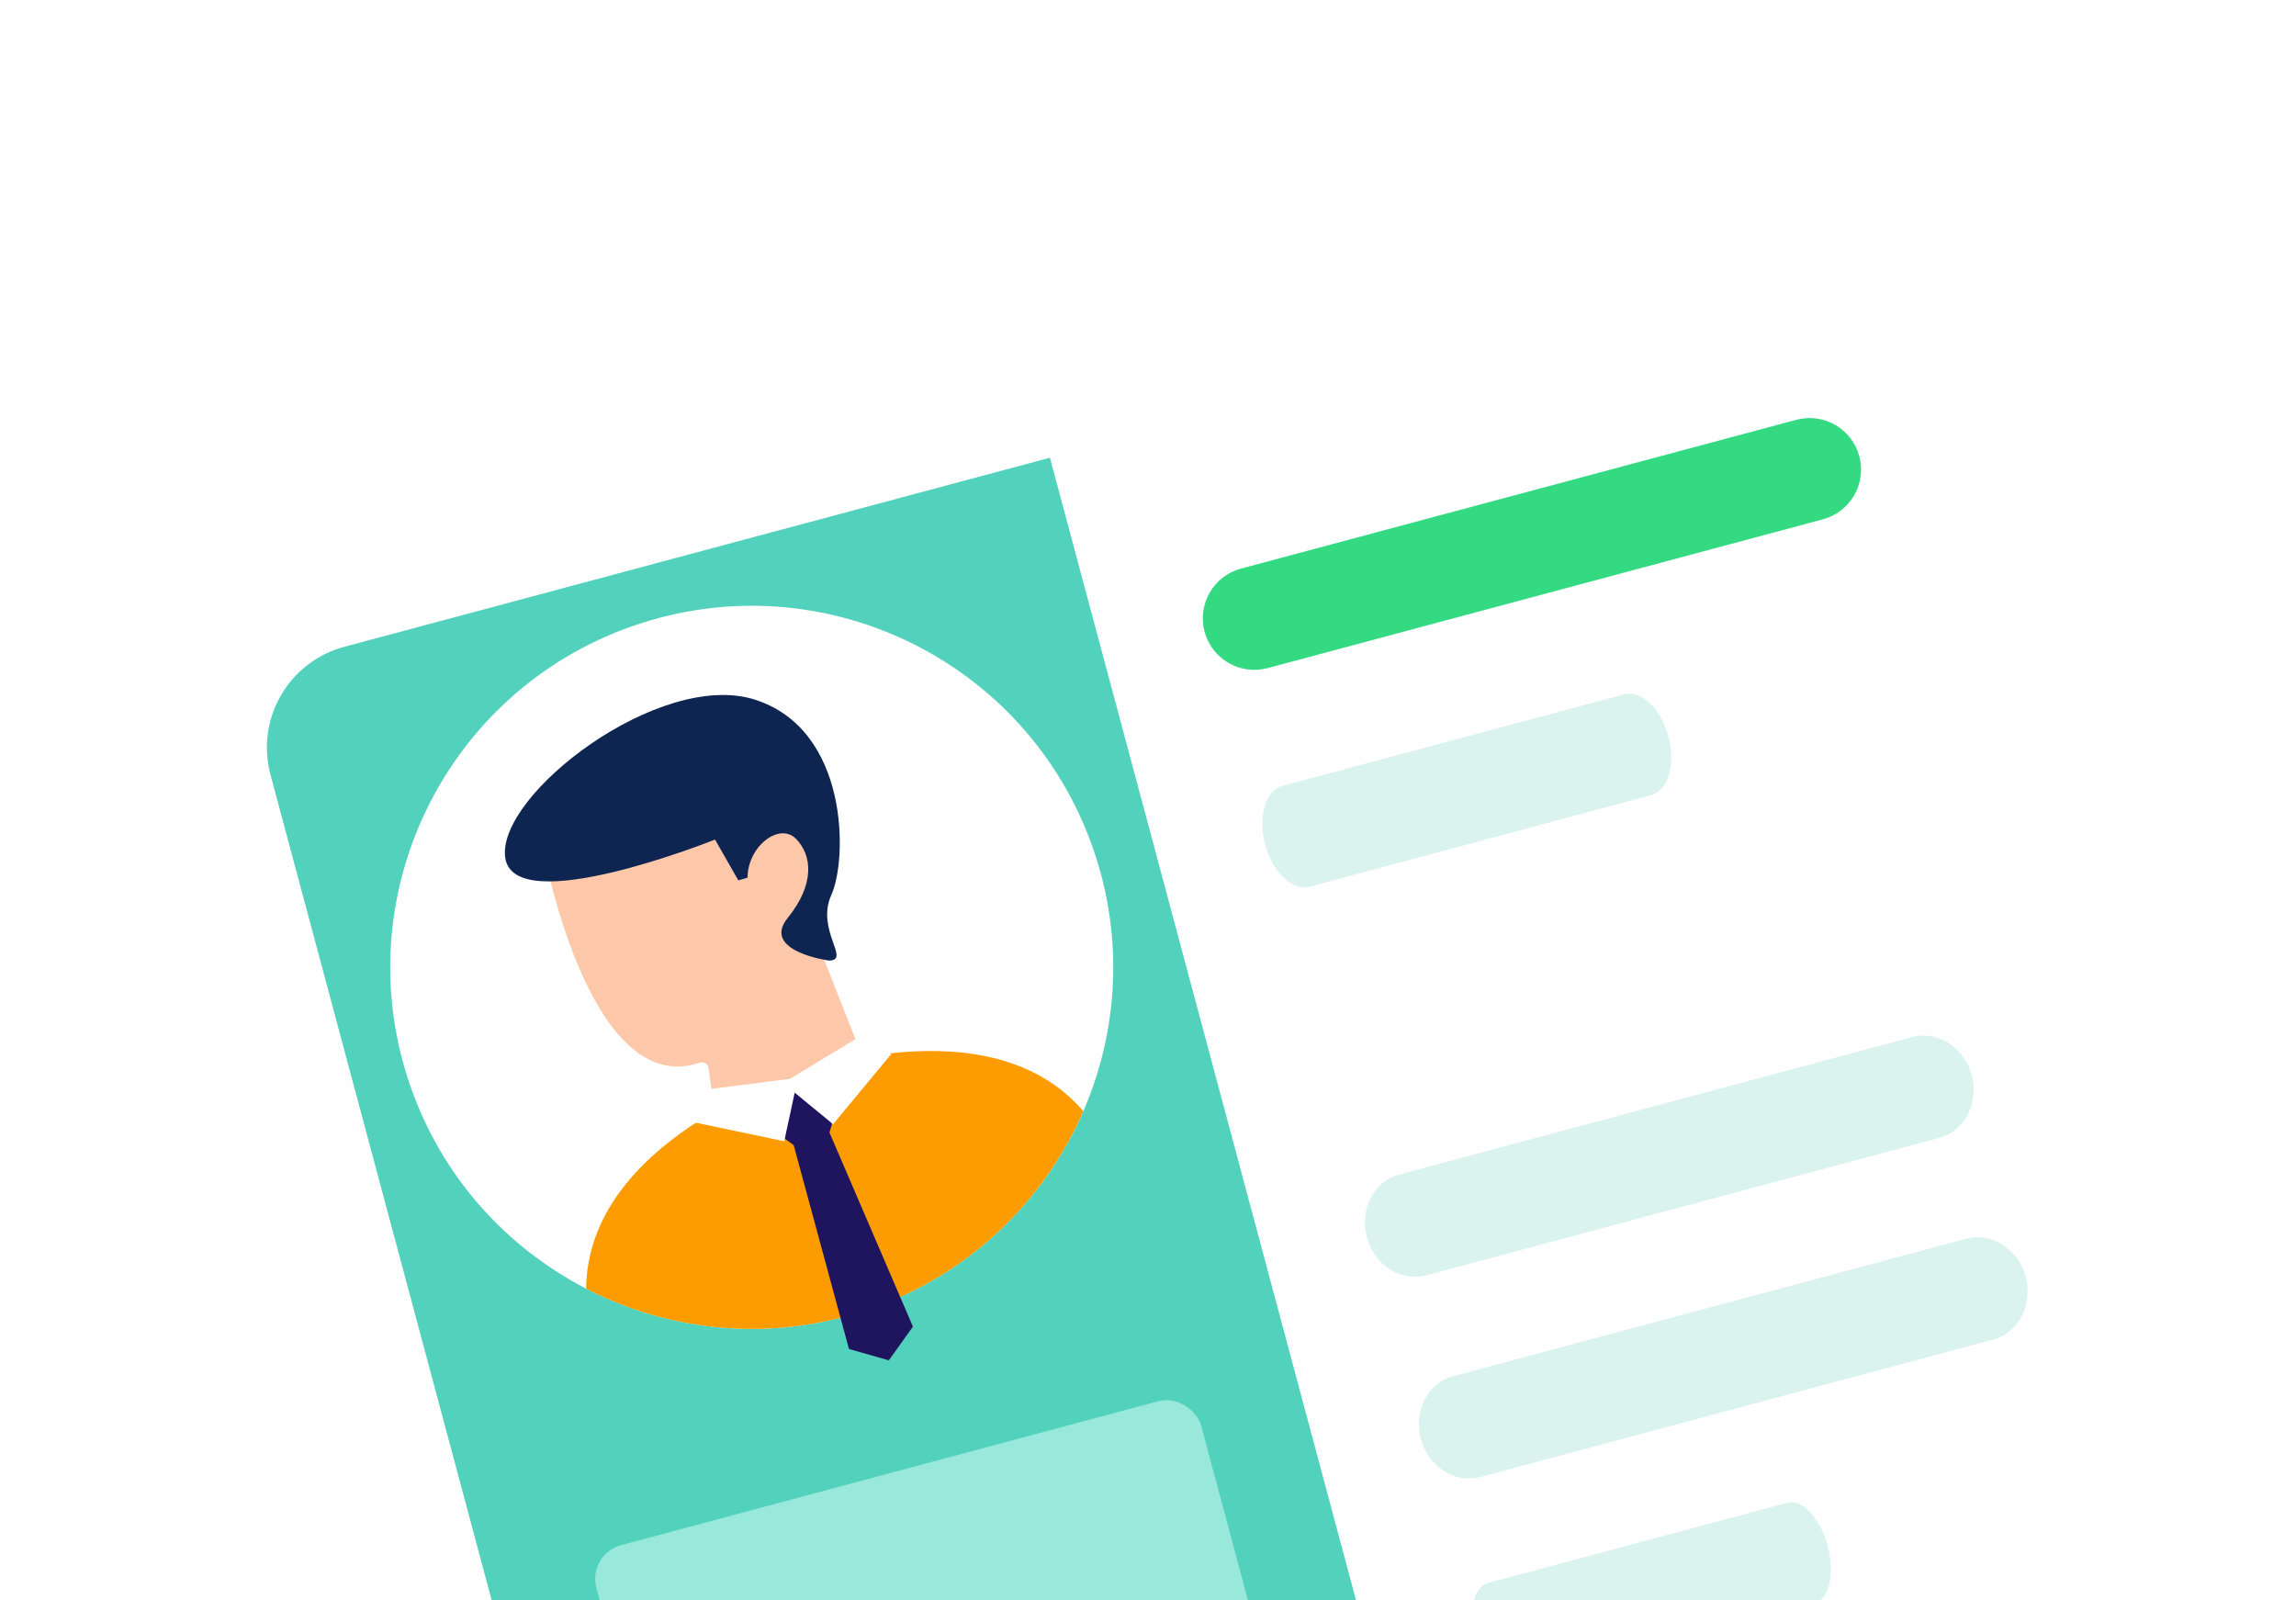<svg width="66" height="46" viewBox="0 0 66 46" fill="none" xmlns="http://www.w3.org/2000/svg">
<g filter="url(#filter0_d_341_9788)">
<g clip-path="url(#clip0_341_9788)">
<path d="M55.175 2.304L73.46 70.547L23.635 83.897L5.237 15.236C5.106 14.747 5.396 14.244 5.885 14.113L53.521 1.349C54.242 1.156 54.982 1.584 55.175 2.304Z" fill="white"/>
<path d="M7.775 18.266C7.346 16.665 8.296 15.02 9.896 14.591L30.181 9.156L48.039 75.805L27.755 81.24C26.154 81.669 24.509 80.719 24.081 79.119L7.775 18.266Z" fill="#52D1BD"/>
<path d="M31.419 20.383C32.314 22.949 32.144 25.629 31.141 27.939C30.026 30.507 27.884 32.62 25.032 33.614C22.23 34.592 19.293 34.298 16.849 33.039C14.566 31.862 12.713 29.844 11.8 27.227C9.91 21.809 12.769 15.884 18.187 13.994C23.605 12.104 29.529 14.964 31.419 20.383L31.419 20.383Z" fill="white"/>
<path d="M31.14 27.939C30.026 30.507 27.884 32.62 25.031 33.615C22.229 34.592 19.293 34.299 16.848 33.039C16.897 28.788 22.772 26.924 22.772 26.924C22.772 26.924 28.428 24.769 31.14 27.939Z" fill="#FD9C00"/>
<path d="M23.675 23.539C23.839 23.967 24.17 24.809 24.836 26.483L20.541 27.982L20.389 26.853L20.369 26.701C20.355 26.595 20.257 26.522 20.151 26.536C20.138 26.538 20.126 26.541 20.115 26.545C19.722 26.677 19.345 26.691 18.987 26.587C17.138 26.052 16.127 22.581 15.793 21.192C17.691 21.052 20.497 19.929 20.497 19.929L21.204 21.163L21.484 21.083C21.497 20.117 22.461 19.399 22.959 19.897C23.457 20.395 23.543 21.275 22.709 22.295C22.075 23.073 23.134 23.418 23.675 23.539L23.675 23.539Z" fill="#FDC8AA"/>
<path d="M23.844 28.554L23.968 28.114L22.792 27.196L22.443 28.646L22.814 28.913L24.404 34.774L25.549 35.1L26.243 34.132L23.844 28.554Z" fill="#1F155E"/>
<path d="M20.554 20.132C20.554 20.132 14.765 22.453 14.522 20.646C14.279 18.84 18.959 15.252 21.685 16.105C24.412 16.96 24.361 20.695 23.9 21.716C23.439 22.736 24.472 23.601 23.83 23.61C23.83 23.61 21.863 23.345 22.646 22.379C23.429 21.412 23.348 20.579 22.877 20.106C22.406 19.634 21.498 20.313 21.487 21.228L21.223 21.304L20.554 20.132L20.554 20.132Z" fill="#0E2552"/>
<path d="M23.944 28.317C23.922 28.277 22.494 27.139 22.52 27.122C22.546 27.105 24.875 25.696 24.875 25.696L25.618 26.299L23.944 28.317Z" fill="white"/>
<path d="M22.549 28.804C22.541 28.759 22.952 26.979 22.921 26.982C22.89 26.985 20.189 27.331 20.189 27.331L19.983 28.265L22.549 28.805L22.549 28.804Z" fill="white"/>
<path d="M51.634 8.067L35.673 12.343C34.883 12.555 34.415 13.367 34.626 14.157C34.838 14.946 35.65 15.415 36.44 15.203L52.4 10.927C53.19 10.715 53.659 9.903 53.447 9.114C53.236 8.324 52.424 7.855 51.634 8.067Z" fill="#33DA82"/>
<path d="M46.69 15.956L36.86 18.59C36.374 18.721 36.153 19.475 36.368 20.275C36.582 21.075 37.15 21.618 37.637 21.488L47.466 18.854C47.953 18.724 48.173 17.969 47.959 17.169C47.744 16.369 47.176 15.826 46.69 15.956Z" fill="#DAF3EF"/>
<path d="M54.968 25.808L40.223 29.759C39.493 29.955 39.076 30.762 39.29 31.562C39.505 32.362 40.27 32.853 40.999 32.657L55.744 28.706C56.474 28.511 56.891 27.704 56.677 26.903C56.462 26.103 55.697 25.613 54.968 25.808Z" fill="#DAF3EF"/>
<path d="M56.521 31.604L41.776 35.555C41.047 35.75 40.629 36.557 40.843 37.358C41.058 38.158 41.823 38.648 42.553 38.453L57.297 34.502C58.027 34.306 58.444 33.499 58.23 32.699C58.016 31.899 57.25 31.408 56.521 31.604Z" fill="#DAF3EF"/>
<path d="M51.379 39.193L42.778 41.498C42.353 41.612 42.182 42.353 42.396 43.153C42.611 43.953 43.129 44.51 43.555 44.396L52.156 42.091C52.581 41.977 52.753 41.236 52.538 40.436C52.324 39.635 51.805 39.079 51.379 39.193Z" fill="#DAF3EF"/>
<rect x="16.884" y="40.672" width="18" height="13.5" rx="1" transform="rotate(-15 16.884 40.672)" fill="#98E8DB"/>
</g>
</g>
<defs>
<filter id="filter0_d_341_9788" x="0" y="0" width="78.46" height="92.897" filterUnits="userSpaceOnUse" color-interpolation-filters="sRGB">
<feFlood flood-opacity="0" result="BackgroundImageFix"/>
<feColorMatrix in="SourceAlpha" type="matrix" values="0 0 0 0 0 0 0 0 0 0 0 0 0 0 0 0 0 0 127 0" result="hardAlpha"/>
<feOffset dy="4"/>
<feGaussianBlur stdDeviation="2.5"/>
<feColorMatrix type="matrix" values="0 0 0 0 0.046 0 0 0 0 0.097 0 0 0 0 0.367 0 0 0 0.18 0"/>
<feBlend mode="normal" in2="BackgroundImageFix" result="effect1_dropShadow_341_9788"/>
<feBlend mode="normal" in="SourceGraphic" in2="effect1_dropShadow_341_9788" result="shape"/>
</filter>
<clipPath id="clip0_341_9788">
<rect x="5" y="14.351" width="51.583" height="72" rx="4" transform="rotate(-15 5 14.351)" fill="white"/>
</clipPath>
</defs>
</svg>
